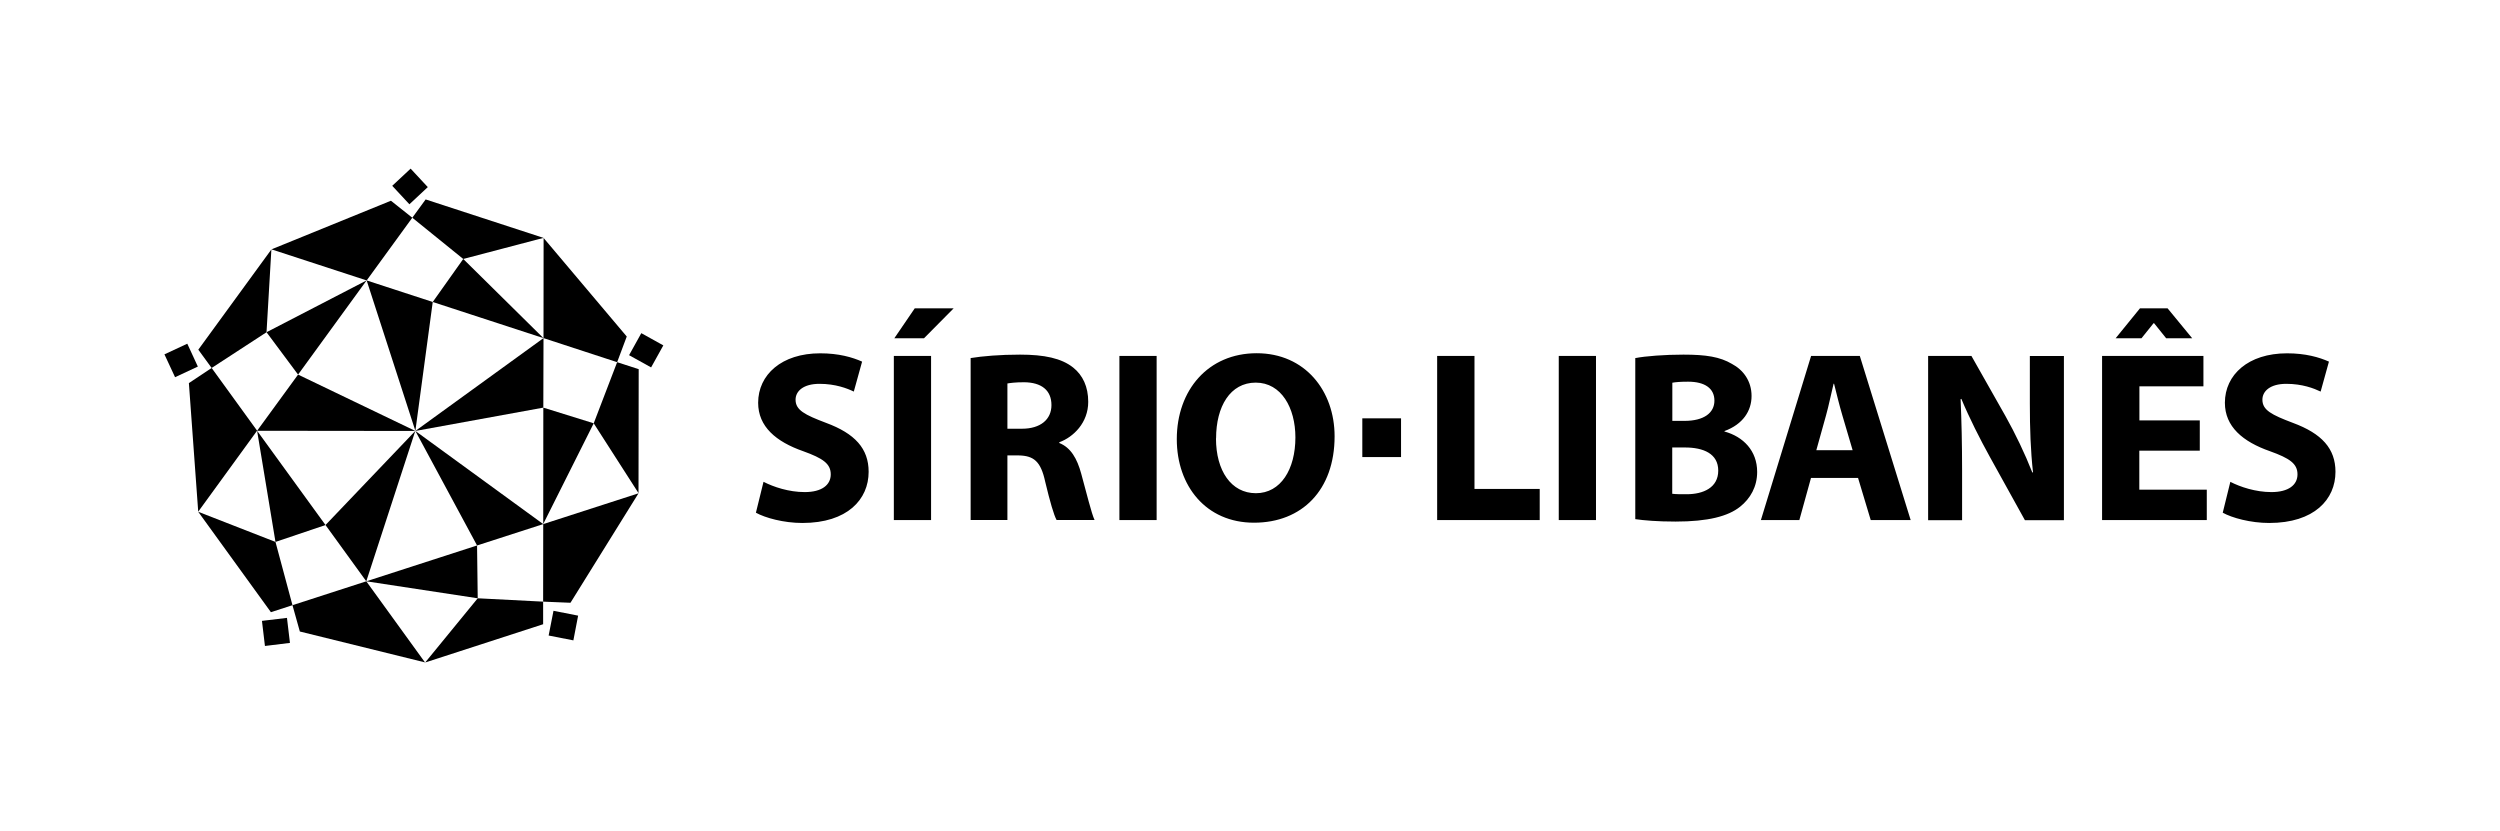 <?xml version="1.0" encoding="UTF-8"?>
<svg id="Layer_1" data-name="Layer 1" xmlns="http://www.w3.org/2000/svg" viewBox="0 0 267.89 89.05">
  <path d="M81.82,51.63c1.07.55,2.71,1.1,4.41,1.1,1.83,0,2.79-.76,2.79-1.9s-.84-1.72-2.95-2.48c-2.92-1.02-4.83-2.64-4.83-5.19,0-3,2.51-5.3,6.65-5.3,1.98,0,3.44.42,4.49.89l-.89,3.21c-.7-.34-1.96-.83-3.68-.83s-2.56.78-2.56,1.7c0,1.12.99,1.62,3.26,2.48,3.11,1.15,4.57,2.76,4.57,5.25,0,2.95-2.27,5.48-7.1,5.48-2.01,0-3.99-.55-4.98-1.1l.81-3.29h0ZM99.77,55.73h-3.99v-17.59h3.99v17.59h0ZM104,38.37c1.28-.21,3.18-.37,5.3-.37,2.61,0,4.44.39,5.69,1.38,1.04.83,1.62,2.06,1.62,3.68,0,2.24-1.59,3.78-3.1,4.33v.08c1.23.49,1.91,1.67,2.35,3.29.55,1.98,1.1,4.28,1.43,4.96h-4.07c-.29-.52-.7-1.93-1.22-4.1-.47-2.19-1.23-2.79-2.85-2.82h-1.2v6.92h-3.94v-17.36h0ZM107.94,45.94h1.57c1.98,0,3.16-.99,3.16-2.53,0-1.62-1.1-2.43-2.92-2.45-.96,0-1.51.08-1.8.13v4.85h0ZM123.94,55.73h-3.99v-17.59h3.99v17.59h0ZM143.01,46.75c0,5.77-3.5,9.26-8.64,9.26s-8.27-3.94-8.27-8.95c0-5.27,3.37-9.21,8.56-9.21s8.35,4.04,8.35,8.9M130.3,46.98c0,3.45,1.62,5.87,4.28,5.87s4.23-2.56,4.23-5.98c0-3.16-1.51-5.87-4.25-5.87s-4.25,2.56-4.25,5.97M154.01,38.14h3.99v14.25h6.99v3.34h-10.99v-17.59h0ZM171.02,55.73h-3.99v-17.59h3.99v17.59h0ZM175.25,38.37c1.04-.21,3.16-.37,5.14-.37,2.43,0,3.92.24,5.19.99,1.23.65,2.11,1.85,2.11,3.44s-.91,3.03-2.9,3.76v.05c2.01.55,3.5,2.06,3.5,4.33,0,1.59-.73,2.85-1.83,3.73-1.28,1.02-3.42,1.59-6.92,1.59-1.96,0-3.42-.13-4.31-.26v-17.28h0ZM179.19,45.1h1.31c2.09,0,3.21-.86,3.21-2.17s-1.02-2.03-2.82-2.03c-.86,0-1.36.05-1.69.11v4.09h0ZM179.19,52.91c.39.05.86.05,1.54.05,1.8,0,3.39-.71,3.39-2.53s-1.59-2.48-3.57-2.48h-1.36v4.96h0ZM194.06,51.21l-1.25,4.52h-4.12l5.38-17.59h5.22l5.45,17.59h-4.28l-1.36-4.52h-5.04ZM198.52,48.24l-1.1-3.73c-.31-1.04-.63-2.35-.89-3.39h-.05c-.26,1.04-.52,2.37-.81,3.39l-1.04,3.73h3.89ZM206.61,55.73v-17.59h4.64l3.65,6.45c1.04,1.85,2.09,4.04,2.87,6.03h.08c-.26-2.32-.34-4.7-.34-7.36v-5.11h3.65v17.59h-4.18l-3.76-6.79c-1.04-1.88-2.19-4.15-3.05-6.21l-.08.03c.1,2.32.16,4.8.16,7.67v5.3h-3.65ZM235.71,48.29h-6.47v4.18h7.23v3.26h-11.22v-17.59h10.86v3.26h-6.86v3.65h6.47v3.24h0ZM238.99,51.63c1.07.55,2.71,1.1,4.41,1.1,1.82,0,2.79-.76,2.79-1.9s-.83-1.72-2.95-2.48c-2.92-1.02-4.83-2.64-4.83-5.19,0-3,2.5-5.3,6.66-5.3,1.98,0,3.44.42,4.49.89l-.89,3.21c-.71-.34-1.96-.83-3.68-.83s-2.56.78-2.56,1.7c0,1.12.99,1.62,3.26,2.48,3.11,1.15,4.57,2.76,4.57,5.25,0,2.95-2.27,5.48-7.1,5.48-2.01,0-3.99-.55-4.98-1.1l.81-3.29h0ZM150.13,44.83h-4.15v4.15h4.15v-4.15h0ZM98.02,33.04l-2.19,3.21h3.18l3.18-3.21h-4.17ZM229.31,33.04l-2.61,3.21h2.77l1.3-1.62h.05l1.3,1.62h2.79l-2.64-3.21h-2.97Z"/>
  <g>
    <polygon points="58.23 36.23 49.64 27.75 46.37 32.36 58.23 36.23 58.23 36.23"/>
    <polygon points="44.18 23.33 41.89 21.51 29.09 26.72 39.29 30.05 44.18 23.33 44.18 23.33"/>
    <polygon points="58.24 25.49 45.61 21.37 44.18 23.33 49.64 27.75 58.24 25.49 58.24 25.49"/>
    <polygon points="39.29 30.05 44.51 46.17 46.37 32.36 39.29 30.05 39.29 30.05"/>
    <polygon points="45.84 20.05 44 18.07 42.03 19.91 43.87 21.89 45.84 20.05 45.84 20.05"/>
    <polygon points="39.28 30.05 28.56 35.6 31.94 40.14 39.28 30.05 39.28 30.05"/>
    <polygon points="22.68 39.43 20.24 41.05 21.24 54.83 27.55 46.15 22.68 39.43 22.68 39.43"/>
    <polygon points="29.08 26.73 21.25 37.47 22.68 39.43 28.56 35.6 29.08 26.73 29.08 26.73"/>
    <polygon points="31.94 40.14 27.55 46.16 44.51 46.18 31.94 40.14 31.94 40.14"/>
    <polygon points="20.07 36.83 17.62 37.97 18.76 40.42 21.2 39.28 20.07 36.83 20.07 36.83"/>
    <polygon points="27.55 46.16 29.52 58.07 34.88 56.26 27.55 46.16 27.55 46.16"/>
    <polygon points="31.34 64.85 32.13 67.67 45.54 70.98 39.25 62.29 31.34 64.85 31.34 64.85"/>
    <polygon points="21.24 54.84 29.03 65.6 31.34 64.85 29.52 58.07 21.24 54.84 21.24 54.84"/>
    <polygon points="34.88 56.26 39.25 62.29 44.5 46.18 34.88 56.26 34.88 56.26"/>
    <polygon points="28.07 66.53 28.39 69.22 31.07 68.89 30.75 66.21 28.07 66.53 28.07 66.53"/>
    <polygon points="39.25 62.29 51.19 64.11 51.12 58.45 39.25 62.29 39.25 62.29"/>
    <polygon points="58.2 64.47 61.13 64.59 68.42 52.86 58.21 56.16 58.2 64.47 58.2 64.47"/>
    <polygon points="45.56 70.99 58.2 66.89 58.2 64.47 51.19 64.11 45.56 70.99 45.56 70.99"/>
    <polygon points="51.12 58.45 58.21 56.16 44.51 46.18 51.12 58.45 51.12 58.45"/>
    <polygon points="58.79 68.1 61.44 68.62 61.95 65.97 59.31 65.45 58.79 68.1 58.79 68.1"/>
    <polygon points="58.21 56.15 63.62 45.36 58.22 43.68 58.21 56.15 58.21 56.15"/>
    <polygon points="66.13 38.81 67.16 36.06 58.25 25.5 58.24 36.23 66.13 38.81 66.13 38.81"/>
    <polygon points="68.42 52.84 68.44 39.56 66.13 38.81 63.62 45.36 68.42 52.84 68.42 52.84"/>
    <polygon points="58.24 36.23 44.51 46.18 58.22 43.68 58.24 36.23 58.24 36.23"/>
    <polygon points="69.77 39.37 71.08 37.01 68.72 35.7 67.41 38.06 69.77 39.37 69.77 39.37"/>
  </g>
</svg>